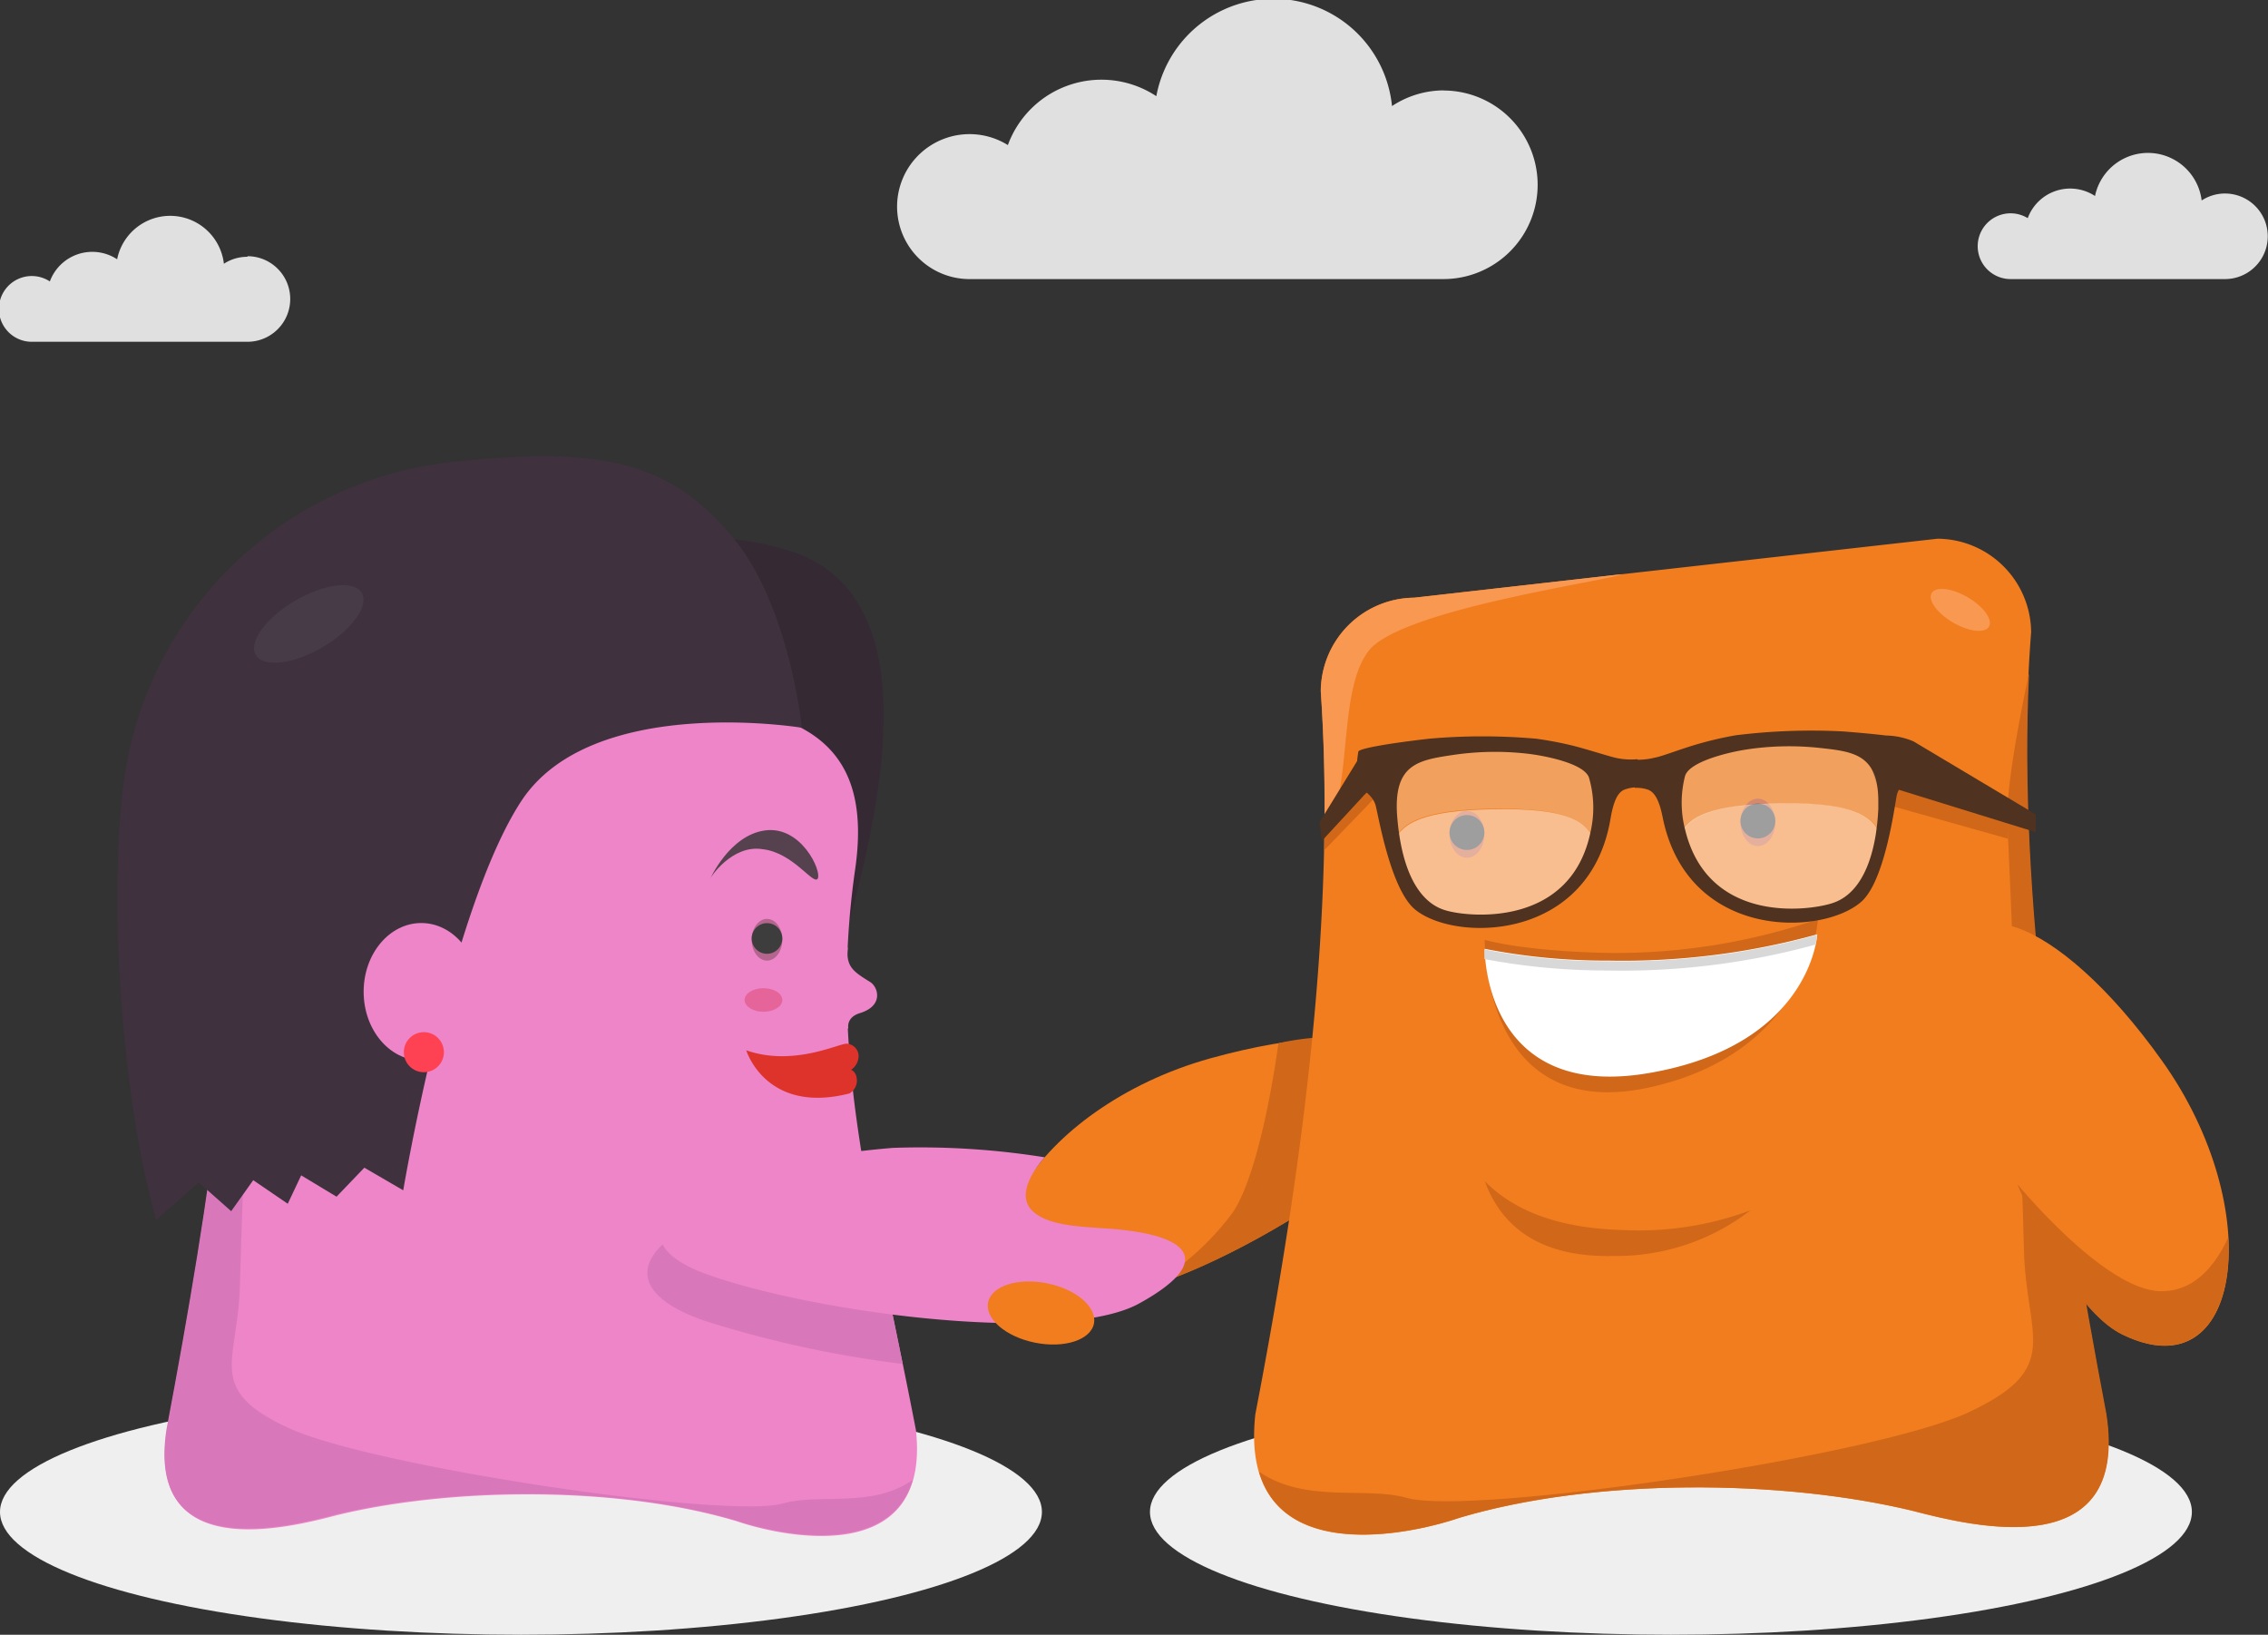 <svg xmlns="http://www.w3.org/2000/svg" viewBox="0 0 192.47 138.71"><rect x="0" y="0" width="192.47" height="138.71" fill="#333333" stroke="none"/><defs><style>.cls-1{fill:#efefef}.cls-2{fill:#352933}.cls-3{fill:#ed85c8}.cls-4{fill:#d877ba}.cls-5{fill:#f17d1f}.cls-6{fill:#d16718}.cls-7{fill:#f99850}.cls-8{fill:#c95e39}.cls-9{fill:#3d3d3d}.cls-10{fill:#fff}.cls-11{fill:#d8d8d8}.cls-12{fill:none}.cls-13{opacity:.3}.cls-14{fill:#f2f2f2}.cls-15{opacity:.5}.cls-16{fill:#4f321f}.cls-17{fill:#e5659a}.cls-18{fill:#56414e}.cls-19{fill:#b3658d}.cls-20{fill:#dd332a}.cls-21{fill:#3f323e}.cls-22{fill:#ff4154}.cls-23{fill:#473b47}.cls-24{fill:#e0e0e0}</style></defs><title>trust</title><g id="Слой_2" data-name="Слой 2"><g id="Layer_1" data-name="Layer 1"><ellipse class="cls-1" cx="44.21" cy="128.29" rx="44.21" ry="10.42"/><path class="cls-2" d="M50 66.41s5-8.08 9.78 1.82-.6 37.92-.6 37.92l9.82 2.57s.62-21.42 2.73-29.23c2.7-10 7.61-29-4.84-32.79-8.77-2.67-12.74.79-12.74.79z"/><path class="cls-3" d="M28.62 128.56c9.72-2.36 23.8-2.5 33.9.52 3.84 1.32 16.49 4.08 15.21-7.73C74 102 70.26 89.89 72.57 73.77 74 63.9 69.2 59.94 57.52 59.69l-30.77-3.75a7 7 0 0 0-7 7c1.34 17.14-1.6 37.34-5.59 58.42-1.72 11.28 10.08 8.35 14.46 7.2z"/><path class="cls-4" d="M20 66.09s1.77 8 1.6 11-1.09 25.41-1.24 31.94-3 8.83 4.1 12.13 37.25 7.77 42 6.41c3.1-.89 7.51.45 11-2-2 6.74-11.67 4.57-15 3.44-10.1-3-24.18-2.87-33.9-.52-4.37 1.14-16.18 4.08-14.43-7.21 3.75-19.8 6.57-38.82 5.78-55.26z"/><ellipse class="cls-1" cx="141.8" cy="128.29" rx="44.21" ry="10.42"/><path class="cls-5" d="M102.72 89.8c-14.91 4.14-23.11 17.68-12 20.18 6.56 1.47 22.55-7.74 29.12-14.26s-2.21-10.06-17.12-5.92z"/><path class="cls-6" d="M97.53 109.17c7.53-2.37 17.5-8.64 22.35-13.44 4.33-4.29-1.57-9.39-11.39-7.21-.68 4.95-2.06 11.7-3.88 14.37a23 23 0 0 1-7.08 6.28z"/><path class="cls-5" d="M162.34 128.21c-11-2.68-27-2.84-38.52.59-4.36 1.5-18.74 4.64-17.29-8.79 4.24-22 6.82-42.91 5.55-61.36a8 8 0 0 1 7.92-7.94l44.43-5a8 8 0 0 1 7.94 7.93c-1.53 19.48 1.81 42.44 6.35 66.39 2.01 12.81-11.41 9.47-16.38 8.18z"/><path class="cls-7" d="M116.18 55.19c2.82-3.55 20.91-6 21.43-6.47l-17.59 2a8 8 0 0 0-7.93 7.93q.41 6 .3 12.3c2.48-3.95 1.07-12.33 3.79-15.76z"/><path class="cls-6" d="M172.17 57.21s-2 9.09-1.82 12.54 1.24 28.87 1.41 36.29 3.39 10-4.66 13.78-42.33 8.83-47.71 7.28c-3.52-1-8.53.51-12.55-2.22 2.24 7.66 13.26 5.19 17 3.91 11.48-3.43 27.48-3.26 38.52-.59 5 1.3 18.38 4.63 16.4-8.2-4.26-22.5-7.46-44.11-6.57-62.8z"/><path class="cls-5" d="M183.47 90c9 12.59 6.86 28.28-3.38 23.22-6-3-12.66-20.19-13.69-29.4s8.08-6.43 17.07 6.18z"/><path class="cls-6" d="M189.1 105c-1.18 2.56-3 4.62-5.77 4.56-4.75-.09-12.13-9.08-12.14-9.09 2.57 6 5.8 11.23 8.88 12.75 6.18 3.02 9.41-1.46 9.03-8.22z"/><ellipse class="cls-8" cx="124.49" cy="70.79" rx="1.48" ry="1.99"/><circle class="cls-9" cx="124.49" cy="70.64" r="1.48"/><ellipse class="cls-8" cx="149.18" cy="69.78" rx="1.48" ry="2.01"/><circle class="cls-9" cx="149.18" cy="69.66" r="1.48"/><path class="cls-6" d="M137.68 104.37c-5.85-.16-9.46-1.88-11.67-4.14 1.24 3.42 4.2 6.5 10.93 6.34a18.62 18.62 0 0 0 11.61-3.87 27.14 27.14 0 0 1-10.87 1.67zM126 79.75s-.3 15.76 14.15 12.48C153.68 89.16 154.27 78 154.27 78a52.94 52.94 0 0 1-17.72 2.86c-7.32-.14-10.55-1.11-10.55-1.11z"/><path class="cls-10" d="M126 80.51s-.19 13.14 14.22 10.49c13.49-2.44 14-11.72 14-11.72a61.8 61.8 0 0 1-17.69 2.23 53.41 53.41 0 0 1-10.53-1z"/><path class="cls-11" d="M136.47 82.35a62 62 0 0 0 17.6-2.2 5.88 5.88 0 0 0 .13-.82 61.8 61.8 0 0 1-17.69 2.23 53.41 53.41 0 0 1-10.54-1v.82a56.19 56.19 0 0 0 10.5.97z"/><ellipse class="cls-7" cx="166.37" cy="51.76" rx="1.24" ry="2.82" transform="rotate(-59.67 166.355 51.764)"/><g id="_Группа_" data-name="&lt;Группа&gt;"><g id="_Группа_2" data-name="&lt;Группа&gt;"><path id="_Контур_" data-name="&lt;Контур&gt;" class="cls-12" d="M131.16 65.91a20.43 20.43 0 0 0-5.15.39c-2.52.53-4.3.9-3.75 4.72.79 5.49 3.09 6.2 3.87 6.37 1.77.4 9 .63 9.94-6.28a7.58 7.58 0 0 0-.34-3.72c-.37-1.03-3.31-1.39-4.57-1.48z"/></g></g><g id="_Группа_3" data-name="&lt;Группа&gt;"><g id="_Группа_4" data-name="&lt;Группа&gt;"><path id="_Контур_2" data-name="&lt;Контур&gt;" class="cls-12" d="M147 64.67a20.41 20.41 0 0 1 5.15-.42c2.57.13 4.39.22 4.44 4.08.08 5.55-2.08 6.61-2.82 6.9-1.69.67-8.79 2-10.8-4.65a7.67 7.67 0 0 1-.25-3.73c.19-1.08 3.04-1.93 4.28-2.18z"/></g></g><path class="cls-6" d="M157.72 63.8l1.8-.8 10.82 6.28.08 1.89-10.62-2.99-1.31-3.95m-40.91.8l-.7-.6-4.5 6.19v1.52l5.4-5.59.61-1.16"/><g id="_Группа_5" data-name="&lt;Группа&gt;" class="cls-13"><g id="_Группа_6" data-name="&lt;Группа&gt;"><path id="_Контур_3" data-name="&lt;Контур&gt;" class="cls-14" d="M135.5 70.09a5.65 5.65 0 0 1-.18 1.53c-.44-1.93-2.2-3.09-8.75-3-5.72.11-7.67 1.16-8.26 2.76v-.57c-.08-4-1.86-7.18 8.33-7.37 10.02-.15 8.79 2.68 8.86 6.65z"/></g></g><g id="_Группа_7" data-name="&lt;Группа&gt;" class="cls-13"><g id="_Группа_8" data-name="&lt;Группа&gt;"><path id="_Контур_4" data-name="&lt;Контур&gt;" class="cls-14" d="M159.75 70.06v1.63c-.25-2.18-1.73-3.63-8.63-3.5-5.9.11-7.87 1.12-8.48 2.74a5.26 5.26 0 0 1-.11-1c-.08-4-1.41-6.76 8.63-6.95 10.17-.16 8.51 3.1 8.59 7.08z"/></g></g><g id="_Группа_9" data-name="&lt;Группа&gt;" class="cls-15"><g id="_Группа_10" data-name="&lt;Группа&gt;"><path id="_Контур_5" data-name="&lt;Контур&gt;" class="cls-10" d="M135.32 71.63c-.85 3.43-4.64 6.5-9 6.58-6.62.13-7.86-3-8-6.78.6-1.6 2.55-2.65 8.26-2.76 6.55-.14 8.3 1.03 8.74 2.96z"/></g></g><g id="_Группа_11" data-name="&lt;Группа&gt;" class="cls-15"><g id="_Группа_12" data-name="&lt;Группа&gt;"><path id="_Контур_6" data-name="&lt;Контур&gt;" class="cls-10" d="M159.71 71.69c-.26 3.27-1.74 5.91-7.73 6-4.58.09-8.68-3.17-9.38-6.79.6-1.62 2.58-2.63 8.48-2.74 6.92-.1 8.38 1.35 8.63 3.53z"/></g></g><g id="_Группа_13" data-name="&lt;Группа&gt;"><g id="_Группа_14" data-name="&lt;Группа&gt;"><path id="_Составной_контур_" data-name="&lt;Составной контур&gt;" class="cls-16" d="M137.24 64.33c-.6-.12-2.05-.6-3.53-1a30 30 0 0 0-3.36-.65 51.82 51.82 0 0 0-9.07 0c-3.31.38-5.84.81-6 1.08a8 8 0 0 0 0 2.93c.27.26 1.22.77 1.46 1.65s1.28 7.17 3.37 8.85c3.43 2.78 14.79 2.69 16.56-7.7.24-1.42.58-2.25 1.19-2.49a3 3 0 0 1 1.1-.19v-2.39a6 6 0 0 1-1.72-.09zM135 70.49c-1.62 8.15-10.19 7.37-12.27 6.77-.91-.26-3.59-1.26-4.15-7.86-.39-4.58 1.76-4.9 4.79-5.35a24.34 24.34 0 0 1 6.15-.11c1.49.16 5 .83 5.34 2.09a9.12 9.12 0 0 1 .14 4.46z"/></g></g><g id="_Группа_15" data-name="&lt;Группа&gt;"><g id="_Группа_16" data-name="&lt;Группа&gt;"><path id="_Составной_контур_2" data-name="&lt;Составной контур&gt;" class="cls-16" d="M162.44 63.23a3.33 3.33 0 0 0-.07-.33 6.25 6.25 0 0 0-2.3-.49c-1-.12-2.28-.24-3.7-.35a52.19 52.19 0 0 0-9.07.33 30.45 30.45 0 0 0-3.34.78c-1.46.43-2.89 1-3.49 1.11a6 6 0 0 1-1.73.18v2.39a3.05 3.05 0 0 1 1.1.15c.62.22 1 1 1.28 2.45 2.15 10.31 13.51 10 16.84 7.06 2-1.76 2.82-8.09 3-9s1.14-1.43 1.4-1.71a7.24 7.24 0 0 0 .08-2.57zm-6.93 13.4c-2.06.68-10.6 1.79-12.52-6.29a9.1 9.1 0 0 1 0-4.46c.32-1.27 3.78-2.07 5.26-2.29a24.07 24.07 0 0 1 6.15-.13c2.87.31 4.94.54 5 4.38v.79a20.32 20.32 0 0 1-.22 2.2c-.76 4.66-2.89 5.54-3.67 5.8z"/></g></g><path class="cls-16" d="M160.59 63.47l1.78-.57 10.39 6.2v1.51l-11.92-3.69V64.5m-44.17.79l-1.28-1.07-3.41 5.55.19 1.59 3.62-3.92 1.33-1.28"/><ellipse class="cls-17" cx="64.79" cy="84.85" rx="1.6" ry="1"/><path class="cls-18" d="M60.29 74.53c-.05 0 1.82-2.92 4.46-2.47 2.59.3 4.31 3.12 4.65 2.48s-1.4-4.47-4.45-4.08-4.7 4.16-4.66 4.07z"/><ellipse class="cls-19" cx="65.09" cy="79.74" rx="1.3" ry="1.77"/><circle class="cls-9" cx="65.09" cy="79.63" r="1.3"/><path class="cls-3" d="M71.38 79.11a4.16 4.16 0 0 1 .56 1.36c-.15 1.6.54 2 1.91 2.86.66.4 1.18 2-.86 2.63-1.21.36-1 1.3-1 1.3l-4.1.51z"/><path class="cls-20" d="M71.86 88.56a1.07 1.07 0 0 1 1 .94 1.41 1.41 0 0 1-.63 1.27s.56.2.48 1.08a1.28 1.28 0 0 1-.62.93c-7.1 1.81-8.76-3.66-8.76-3.66 4 1.41 7.91-.61 8.53-.56z"/><path class="cls-21" d="M44.22 68c-6 9.2-10 33-10 33l-3.3-1.92-2.36 2.46-3-1.81-1.14 2.41-2.93-2-1.87 2.63-2.77-2.45-3.59 3.18C10 92.05 9.08 73 10.88 64.16a31.47 31.47 0 0 1 28-25c12.61-1.33 18.11.26 23.26 6.38 4.86 5.76 5.91 16.21 5.91 16.21S50.21 58.81 44.22 68z"/><ellipse class="cls-3" cx="35.75" cy="84.15" rx="4.89" ry="5.83"/><circle class="cls-22" cx="35.97" cy="89.28" r="1.7"/><ellipse class="cls-23" cx="26.21" cy="52.95" rx="5.21" ry="2.29" transform="rotate(-30.32 26.2 52.956)"/><path class="cls-4" d="M73.44 99.77c-17.07 2.44-24 8.73-13.61 12.31a93 93 0 0 0 16.77 3.65c-1.18-5.82-2.3-11.03-3.16-15.96z"/><path class="cls-3" d="M75.76 97.4a66.71 66.71 0 0 1 12.9.8s-2.75 2.88-1.06 4.53c1.25 1.23 3.79 1.34 6.32 1.51 7.42.5 9.06 2.9 2.74 6.37s-26.9.94-36.5-2.42-1.79-9.33 15.6-10.79z"/><ellipse class="cls-5" cx="88.34" cy="111.41" rx="2.57" ry="4.58" transform="rotate(-78.67 88.342 111.407)"/><path class="cls-24" d="M188.84 16.42a3.61 3.61 0 0 0-2 .59 4.59 4.59 0 0 0-9.05-.38 3.84 3.84 0 0 0-5.71 1.88 2.79 2.79 0 1 0-1.44 5.17h18.18a3.63 3.63 0 1 0 0-7.26zM21 21.79a3.61 3.61 0 0 0-2 .59A4.59 4.59 0 0 0 9.94 22a3.84 3.84 0 0 0-5.71 1.88A2.79 2.79 0 1 0 2.79 29H21a3.63 3.63 0 1 0 0-7.26zM122.49 7.67A8 8 0 0 0 118.13 9a10.11 10.11 0 0 0-20-.84 8.46 8.46 0 0 0-12.6 4.15 6.15 6.15 0 1 0-3.13 11.37h40.09a8 8 0 1 0 0-16z"/></g></g></svg>